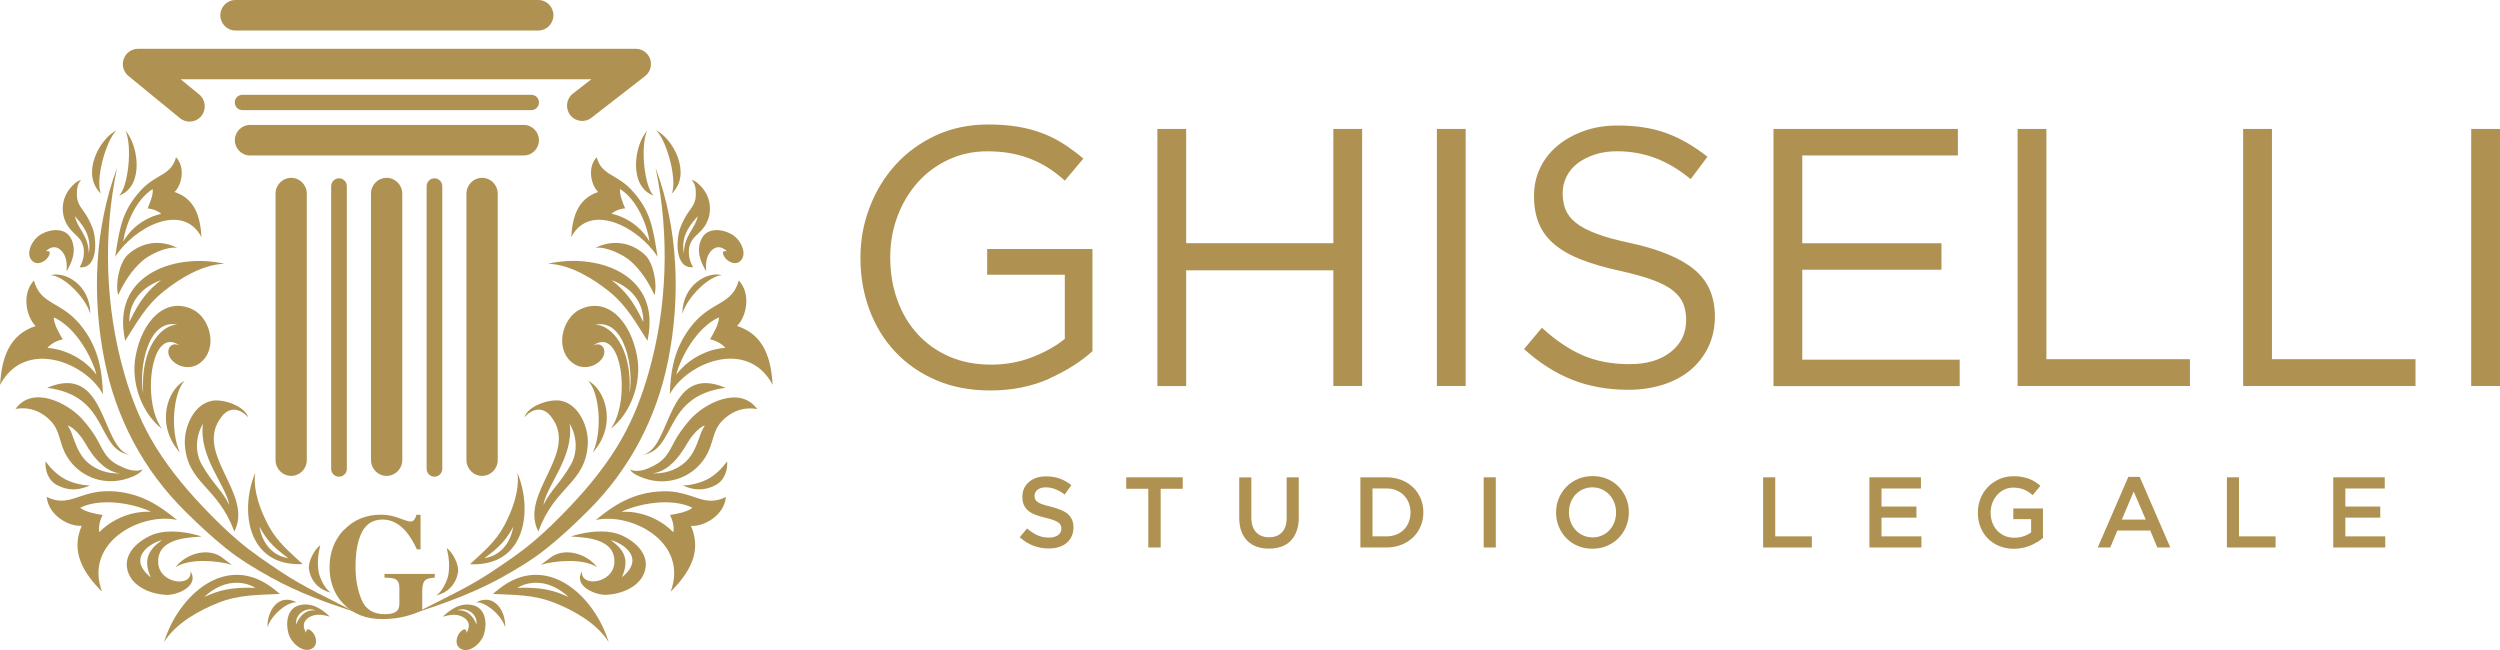 <svg width="200" height="52" viewBox="0 0 200 52" fill="none" xmlns="http://www.w3.org/2000/svg">
<g clip-path="url(#clip0_1_92)">
<path d="M83.893 30.315C82.505 30.928 80.944 31.237 79.216 31.237C77.602 31.237 76.16 30.96 74.89 30.412C73.614 29.865 72.527 29.111 71.623 28.151C70.719 27.191 70.03 26.062 69.551 24.771C69.072 23.481 68.835 22.097 68.835 20.628C68.835 19.158 69.083 17.867 69.578 16.57C70.073 15.28 70.767 14.14 71.661 13.164C72.554 12.182 73.63 11.407 74.879 10.826C76.133 10.251 77.527 9.959 79.06 9.959C79.916 9.959 80.696 10.018 81.407 10.132C82.117 10.251 82.779 10.425 83.387 10.658C84.001 10.891 84.571 11.184 85.109 11.526C85.642 11.868 86.164 12.258 86.67 12.687L85.185 14.45C84.797 14.097 84.388 13.777 83.958 13.495C83.532 13.213 83.07 12.963 82.575 12.763C82.079 12.557 81.536 12.394 80.944 12.28C80.352 12.161 79.695 12.106 78.974 12.106C77.85 12.106 76.805 12.334 75.853 12.784C74.9 13.235 74.082 13.842 73.404 14.607C72.726 15.372 72.188 16.272 71.801 17.297C71.413 18.328 71.219 19.423 71.219 20.579C71.219 21.815 71.408 22.96 71.79 24.007C72.167 25.059 72.71 25.965 73.41 26.73C74.109 27.494 74.954 28.091 75.945 28.525C76.935 28.959 78.054 29.17 79.297 29.17C80.465 29.17 81.563 28.97 82.591 28.568C83.619 28.167 84.485 27.679 85.185 27.109V21.978H78.974V19.922H87.396V28.096C86.444 28.953 85.276 29.691 83.882 30.309L83.893 30.315Z" fill="#AF9251"/>
<path d="M94.893 21.631V30.884H92.59V10.316H94.893V19.456H106.668V10.316H108.971V30.879H106.668V21.626H94.893V21.631Z" fill="#AF9251"/>
<path d="M117.253 10.316V30.879H114.95V10.316H117.253Z" fill="#AF9251"/>
<path d="M125.24 16.76C125.396 17.151 125.675 17.509 126.084 17.834C126.493 18.16 127.059 18.452 127.774 18.718C128.49 18.984 129.416 19.233 130.546 19.467C132.822 19.977 134.496 20.682 135.572 21.587C136.648 22.488 137.192 23.735 137.192 25.325C137.192 26.209 137.02 27.012 136.675 27.738C136.331 28.465 135.852 29.084 135.249 29.593C134.641 30.103 133.909 30.494 133.059 30.77C132.203 31.042 131.272 31.183 130.261 31.183C128.63 31.183 127.139 30.917 125.789 30.385C124.438 29.854 123.152 29.035 121.925 27.923L123.351 26.22C124.416 27.201 125.498 27.928 126.585 28.411C127.672 28.888 128.926 29.132 130.347 29.132C131.767 29.132 132.828 28.807 133.656 28.161C134.48 27.516 134.894 26.659 134.894 25.601C134.894 25.113 134.813 24.674 134.663 24.294C134.507 23.914 134.232 23.562 133.845 23.253C133.457 22.938 132.914 22.656 132.225 22.401C131.536 22.146 130.653 21.902 129.583 21.663C128.415 21.409 127.398 21.116 126.531 20.779C125.665 20.448 124.949 20.042 124.384 19.575C123.819 19.109 123.399 18.555 123.13 17.926C122.856 17.297 122.721 16.554 122.721 15.692C122.721 14.829 122.888 14.113 123.216 13.424C123.544 12.736 124.013 12.144 124.615 11.645C125.218 11.146 125.928 10.756 126.741 10.468C127.554 10.181 128.452 10.04 129.421 10.04C130.917 10.04 132.225 10.246 133.344 10.664C134.464 11.081 135.545 11.705 136.595 12.54L135.255 14.33C134.302 13.549 133.344 12.98 132.381 12.627C131.418 12.274 130.411 12.101 129.362 12.101C128.7 12.101 128.103 12.188 127.57 12.367C127.037 12.546 126.58 12.779 126.198 13.072C125.821 13.365 125.525 13.717 125.32 14.13C125.116 14.542 125.014 14.981 125.014 15.453C125.014 15.925 125.089 16.386 125.245 16.776L125.24 16.76Z" fill="#AF9251"/>
<path d="M156.63 12.437H144.182V19.461H155.317V21.577H144.182V28.774H156.775V30.89H141.879V10.316H156.63V12.432V12.437Z" fill="#AF9251"/>
<path d="M161.409 10.316H163.712V28.736H175.196V30.879H161.409V10.316Z" fill="#AF9251"/>
<path d="M179.453 10.316H181.756V28.736H193.241V30.879H179.453V10.316Z" fill="#AF9251"/>
<path d="M200 10.316V30.879H197.697V10.316H200Z" fill="#AF9251"/>
<path d="M82.811 39.942C82.849 40.024 82.919 40.1 83.016 40.165C83.113 40.235 83.252 40.3 83.425 40.355C83.597 40.414 83.818 40.474 84.081 40.539C84.372 40.615 84.63 40.696 84.856 40.789C85.082 40.881 85.271 40.989 85.421 41.12C85.572 41.25 85.685 41.401 85.76 41.575C85.836 41.749 85.879 41.955 85.879 42.188C85.879 42.454 85.83 42.692 85.733 42.904C85.636 43.115 85.502 43.289 85.33 43.435C85.158 43.582 84.948 43.69 84.706 43.766C84.463 43.842 84.194 43.88 83.904 43.88C83.473 43.88 83.064 43.804 82.671 43.658C82.278 43.511 81.918 43.284 81.579 42.98L82.165 42.275C82.434 42.508 82.709 42.692 82.983 42.817C83.258 42.942 83.57 43.007 83.92 43.007C84.221 43.007 84.463 42.942 84.641 42.812C84.819 42.682 84.91 42.508 84.91 42.291C84.91 42.188 84.894 42.101 84.856 42.02C84.819 41.938 84.759 41.868 84.662 41.797C84.571 41.732 84.442 41.667 84.28 41.608C84.119 41.548 83.909 41.488 83.645 41.423C83.349 41.353 83.086 41.277 82.854 41.19C82.623 41.103 82.429 40.995 82.273 40.87C82.117 40.74 81.999 40.588 81.912 40.404C81.832 40.219 81.789 40.002 81.789 39.736C81.789 39.492 81.837 39.27 81.929 39.069C82.025 38.868 82.155 38.695 82.322 38.554C82.488 38.407 82.688 38.299 82.919 38.223C83.15 38.147 83.409 38.109 83.683 38.109C84.092 38.109 84.458 38.169 84.786 38.288C85.115 38.407 85.421 38.586 85.707 38.814L85.179 39.563C84.926 39.373 84.673 39.232 84.42 39.134C84.167 39.037 83.92 38.988 83.667 38.988C83.382 38.988 83.156 39.053 83 39.183C82.838 39.313 82.763 39.471 82.763 39.66C82.763 39.774 82.779 39.867 82.817 39.948L82.811 39.942Z" fill="#AF9251"/>
<path d="M92.848 43.799H91.863V39.102H90.098V38.185H94.618V39.102H92.853V43.799H92.848Z" fill="#AF9251"/>
<path d="M103.907 41.369C103.907 41.787 103.848 42.15 103.735 42.47C103.622 42.785 103.46 43.05 103.256 43.262C103.051 43.474 102.798 43.631 102.502 43.734C102.206 43.837 101.878 43.891 101.512 43.891C101.146 43.891 100.823 43.837 100.533 43.734C100.242 43.631 99.989 43.474 99.785 43.267C99.58 43.056 99.419 42.801 99.306 42.492C99.193 42.183 99.139 41.83 99.139 41.423V38.191H100.108V41.38C100.108 41.906 100.231 42.302 100.484 42.573C100.737 42.844 101.082 42.98 101.523 42.98C101.964 42.98 102.303 42.85 102.556 42.589C102.809 42.329 102.933 41.938 102.933 41.418V38.185H103.902V41.369H103.907Z" fill="#AF9251"/>
<path d="M113.653 42.096C113.508 42.443 113.309 42.736 113.045 42.991C112.781 43.24 112.469 43.441 112.108 43.582C111.748 43.723 111.344 43.799 110.908 43.799H108.831V38.185H110.908C111.344 38.185 111.742 38.256 112.108 38.397C112.474 38.538 112.786 38.733 113.045 38.988C113.309 39.237 113.508 39.536 113.653 39.877C113.798 40.219 113.868 40.588 113.868 40.984C113.868 41.38 113.798 41.749 113.653 42.096ZM112.7 40.23C112.609 39.997 112.474 39.796 112.308 39.622C112.141 39.449 111.936 39.319 111.699 39.221C111.457 39.123 111.194 39.075 110.903 39.075H109.8V42.909H110.903C111.194 42.909 111.463 42.861 111.699 42.768C111.936 42.676 112.141 42.541 112.308 42.372C112.474 42.204 112.604 42.004 112.7 41.77C112.792 41.537 112.84 41.282 112.84 41C112.84 40.718 112.792 40.463 112.7 40.23Z" fill="#AF9251"/>
<path d="M119.664 38.185V43.799H118.695V38.185H119.664Z" fill="#AF9251"/>
<path d="M130.099 42.107C129.954 42.459 129.755 42.768 129.496 43.034C129.238 43.3 128.931 43.506 128.571 43.663C128.215 43.821 127.823 43.897 127.392 43.897C126.962 43.897 126.569 43.821 126.214 43.669C125.858 43.517 125.552 43.311 125.299 43.045C125.046 42.785 124.847 42.475 124.701 42.123C124.556 41.77 124.486 41.396 124.486 41C124.486 40.604 124.556 40.23 124.701 39.877C124.847 39.525 125.046 39.216 125.304 38.95C125.562 38.684 125.869 38.478 126.224 38.321C126.58 38.163 126.972 38.087 127.403 38.087C127.833 38.087 128.226 38.163 128.581 38.315C128.937 38.467 129.243 38.673 129.496 38.939C129.749 39.199 129.948 39.508 130.094 39.861C130.239 40.214 130.309 40.588 130.309 40.984C130.309 41.38 130.239 41.754 130.094 42.107H130.099ZM129.147 40.224C129.055 39.98 128.926 39.769 128.759 39.584C128.592 39.4 128.393 39.259 128.156 39.151C127.925 39.042 127.667 38.988 127.392 38.988C127.118 38.988 126.865 39.042 126.633 39.145C126.402 39.248 126.203 39.389 126.041 39.568C125.875 39.747 125.745 39.959 125.654 40.203C125.562 40.447 125.514 40.702 125.514 40.978C125.514 41.255 125.562 41.51 125.654 41.754C125.745 41.998 125.875 42.21 126.041 42.394C126.208 42.578 126.407 42.719 126.644 42.828C126.875 42.937 127.134 42.991 127.408 42.991C127.683 42.991 127.936 42.937 128.167 42.833C128.398 42.73 128.598 42.589 128.759 42.41C128.926 42.231 129.05 42.02 129.147 41.776C129.238 41.532 129.286 41.277 129.286 41C129.286 40.724 129.238 40.468 129.147 40.224Z" fill="#AF9251"/>
<path d="M141.05 38.185H142.019V42.909H144.947V43.799H141.05V38.185Z" fill="#AF9251"/>
<path d="M153.675 39.08H150.522V40.523H153.315V41.412H150.522V42.909H153.713V43.799H149.553V38.185H153.675V39.075V39.08Z" fill="#AF9251"/>
<path d="M162.975 43.36C162.808 43.468 162.625 43.56 162.437 43.642C162.243 43.723 162.033 43.783 161.812 43.831C161.592 43.88 161.355 43.902 161.113 43.902C160.677 43.902 160.284 43.826 159.929 43.68C159.574 43.533 159.272 43.327 159.019 43.072C158.766 42.812 158.573 42.508 158.433 42.155C158.293 41.803 158.228 41.423 158.228 41.011C158.228 40.599 158.298 40.241 158.438 39.888C158.578 39.536 158.777 39.227 159.03 38.961C159.283 38.695 159.59 38.489 159.94 38.331C160.295 38.174 160.677 38.098 161.097 38.098C161.339 38.098 161.559 38.114 161.759 38.153C161.958 38.185 162.141 38.239 162.313 38.299C162.485 38.364 162.641 38.44 162.792 38.538C162.943 38.63 163.088 38.738 163.233 38.863L162.614 39.612C162.507 39.519 162.399 39.438 162.286 39.362C162.173 39.286 162.06 39.227 161.936 39.172C161.812 39.123 161.678 39.08 161.533 39.053C161.387 39.026 161.226 39.01 161.054 39.01C160.801 39.01 160.564 39.064 160.343 39.167C160.123 39.27 159.934 39.416 159.773 39.595C159.611 39.78 159.482 39.991 159.391 40.23C159.299 40.474 159.251 40.729 159.251 41C159.251 41.288 159.294 41.559 159.385 41.803C159.477 42.052 159.606 42.264 159.773 42.443C159.94 42.622 160.139 42.763 160.37 42.866C160.602 42.969 160.86 43.018 161.145 43.018C161.409 43.018 161.656 42.98 161.888 42.898C162.119 42.823 162.318 42.719 162.49 42.589V41.532H161.064V40.675H163.438V43.034C163.298 43.153 163.147 43.262 162.98 43.37L162.975 43.36Z" fill="#AF9251"/>
<path d="M173.619 43.799H172.586L172.021 42.443H169.39L168.819 43.799H167.818L170.267 38.147H171.176L173.625 43.799H173.619ZM170.697 39.324L169.745 41.57H171.661L170.697 39.324Z" fill="#AF9251"/>
<path d="M178.151 38.185H179.12V42.909H182.047V43.799H178.151V38.185Z" fill="#AF9251"/>
<path d="M190.781 39.08H187.628V40.523H190.421V41.412H187.628V42.909H190.819V43.799H186.659V38.185H190.781V39.075V39.08Z" fill="#AF9251"/>
<path d="M27.5 42.416C28.28 41.591 29.27 41.174 30.481 41.174C30.965 41.174 31.45 41.266 31.929 41.45C32.408 41.635 32.709 41.721 32.828 41.721C32.951 41.721 33.053 41.678 33.129 41.586C33.204 41.499 33.269 41.364 33.317 41.185H33.645V43.945H33.349C33.07 43.343 32.779 42.871 32.483 42.524C31.934 41.884 31.31 41.564 30.616 41.564C29.862 41.564 29.308 41.895 28.963 42.557C28.614 43.219 28.442 44.146 28.442 45.35C28.442 46.332 28.603 47.211 28.926 47.981C29.249 48.751 29.873 49.136 30.793 49.136C31.294 49.136 31.627 49.028 31.8 48.822C31.896 48.702 31.95 48.523 31.95 48.279V47.032C31.95 46.674 31.843 46.44 31.622 46.327C31.482 46.256 31.197 46.218 30.761 46.213V45.914H34.781V46.213C34.377 46.229 34.108 46.31 33.979 46.457C33.845 46.603 33.78 46.885 33.78 47.292V48.8C33.522 48.963 33.102 49.125 32.521 49.283C31.939 49.445 31.294 49.527 30.573 49.527C29.27 49.527 28.232 49.114 27.451 48.285C26.725 47.514 26.364 46.544 26.364 45.377C26.364 44.211 26.741 43.208 27.489 42.405L27.5 42.416Z" fill="#AF9251"/>
<path d="M43.063 2.441H18.835C18.168 2.441 17.625 1.893 17.625 1.22C17.625 0.548 18.168 0 18.835 0H43.063C43.73 0 44.274 0.548 44.274 1.22C44.274 1.893 43.73 2.441 43.063 2.441Z" fill="#AF9251"/>
<path d="M42.509 8.809H19.39C19.056 8.809 18.782 8.537 18.782 8.196C18.782 7.854 19.051 7.583 19.39 7.583H42.509C42.842 7.583 43.117 7.854 43.117 8.196C43.117 8.537 42.848 8.809 42.509 8.809Z" fill="#AF9251"/>
<path d="M41.906 12.437H19.998C19.33 12.437 18.787 11.889 18.787 11.217C18.787 10.544 19.33 9.996 19.998 9.996H41.906C42.573 9.996 43.117 10.544 43.117 11.217C43.117 11.889 42.573 12.437 41.906 12.437Z" fill="#AF9251"/>
<path d="M15.171 9.731C14.901 9.731 14.632 9.644 14.406 9.459L10.273 6.075C9.875 5.749 9.724 5.207 9.897 4.719C10.069 4.231 10.526 3.905 11.037 3.905H50.866C51.383 3.905 51.846 4.236 52.013 4.73C52.179 5.223 52.013 5.771 51.604 6.091L47.315 9.421C46.787 9.834 46.023 9.736 45.614 9.199C45.205 8.668 45.302 7.897 45.835 7.485L47.309 6.341H14.449L15.935 7.556C16.451 7.979 16.532 8.749 16.112 9.275C15.876 9.573 15.526 9.725 15.171 9.725V9.731Z" fill="#AF9251"/>
<path d="M24.545 15.491C24.545 14.793 23.985 14.227 23.294 14.227C22.603 14.227 22.043 14.793 22.043 15.491V36.807C22.043 37.505 22.603 38.071 23.294 38.071C23.985 38.071 24.545 37.505 24.545 36.807V15.491Z" fill="#AF9251"/>
<path d="M32.182 15.491C32.182 14.793 31.621 14.227 30.93 14.227C30.239 14.227 29.679 14.793 29.679 15.491V36.807C29.679 37.505 30.239 38.071 30.93 38.071C31.621 38.071 32.182 37.505 32.182 36.807V15.491Z" fill="#AF9251"/>
<path d="M39.818 15.491C39.818 14.793 39.258 14.227 38.567 14.227C37.876 14.227 37.316 14.793 37.316 15.491V36.807C37.316 37.505 37.876 38.071 38.567 38.071C39.258 38.071 39.818 37.505 39.818 36.807V15.491Z" fill="#AF9251"/>
<path d="M27.123 14.265H27.117C26.773 14.265 26.493 14.547 26.493 14.894V37.507C26.493 37.855 26.773 38.136 27.117 38.136H27.123C27.468 38.136 27.747 37.855 27.747 37.507V14.894C27.747 14.547 27.468 14.265 27.123 14.265Z" fill="#AF9251"/>
<path d="M34.759 14.265H34.754C34.409 14.265 34.13 14.547 34.13 14.894V37.507C34.13 37.855 34.409 38.136 34.754 38.136H34.759C35.104 38.136 35.383 37.855 35.383 37.507V14.894C35.383 14.547 35.104 14.265 34.759 14.265Z" fill="#AF9251"/>
<path d="M5.026 20.194C5.382 20.665 5.344 21.273 5.328 21.696C5.758 20.996 6.189 19.987 5.651 19.027C5.204 18.225 4.09 18.284 3.288 18.74C2.54 19.163 1.959 20.378 2.637 20.92C2.928 21.154 3.304 21.05 3.616 20.823C3.875 20.628 4.273 19.982 3.665 20.101C3.633 20.123 3.633 20.123 3.665 20.101C4.149 19.629 4.644 19.684 5.026 20.188V20.194Z" fill="#AF9251"/>
<path d="M3.638 36.921C3.638 36.921 3.638 36.916 3.638 36.91C4.09 37.513 4.585 37.995 5.199 38.331C5.618 38.565 6.485 38.836 7.195 38.836C6.318 39.227 5.473 39.297 4.547 38.798C3.767 38.375 3.606 37.491 3.638 36.921Z" fill="#AF9251"/>
<path d="M21.402 50.177C21.688 49.212 22.985 48.122 23.733 48.187C22.183 47.395 21.343 49.017 21.402 50.177Z" fill="#AF9251"/>
<path d="M14.046 45.383C15.187 44.623 17.485 44.862 18.545 45.187L17.662 44.526C16.484 43.772 14.783 44.368 14.046 45.383Z" fill="#AF9251"/>
<path d="M10.042 10.457C10.613 11.759 10.241 14.959 9.531 15.648C11.554 14.905 11.075 11.618 10.042 10.457Z" fill="#AF9251"/>
<path d="M9.299 10.441C8.379 11.418 7.626 14.536 8.078 15.491C6.42 13.923 7.986 11.087 9.299 10.441Z" fill="#AF9251"/>
<path d="M25.611 43.625C25.611 43.625 25.616 43.625 25.622 43.62C25.439 44.358 25.374 45.052 25.492 45.752C25.573 46.229 25.998 47.145 26.477 47.411C25.622 47.227 24.874 46.581 24.718 45.529C24.631 44.949 25.143 43.956 25.611 43.625Z" fill="#AF9251"/>
<path d="M9.466 37.219C8.616 36.78 8.32 36.216 7.895 35.381C7.566 34.741 7.077 34.09 6.603 33.553C5.489 32.294 2.642 30.765 1.238 32.718C2.389 32.501 3.401 32.956 4.09 33.71C4.849 34.535 4.709 35.457 5.36 36.525C6.318 38.098 8.148 38.809 9.886 38.369C10.295 38.266 11.221 37.963 11.398 37.556C10.661 37.86 9.784 37.371 9.472 37.214L9.466 37.219ZM9.143 37.86C8.325 37.811 7.534 37.491 6.931 36.921C6.28 36.303 6.027 35.462 5.726 34.648C5.651 34.437 5.554 34.274 5.419 34.041C5.941 34.177 6.592 35.055 6.765 35.37C6.953 35.701 7.157 36.026 7.384 36.335C7.712 36.78 8.105 37.198 8.573 37.496C8.874 37.686 9.353 37.887 9.708 37.86C9.52 37.876 9.326 37.876 9.138 37.86H9.143Z" fill="#AF9251"/>
<path d="M8.777 39.297C6.393 39.226 5.532 40.658 3.74 39.752C3.864 41.212 5.489 42.139 6.539 42.063C5.618 44.162 6.7 45.871 8.158 47.33C6.689 43.349 11.323 40.968 14.164 41.597C12.803 40.49 11.226 39.362 8.777 39.291V39.297ZM7.943 42.578C7.873 42.275 7.943 41.716 8.207 41.201C7.69 41.114 6.818 40.962 6.409 40.62C8.169 39.763 10.812 40.328 12.087 40.94C10.123 40.854 8.611 41.868 7.938 42.578H7.943Z" fill="#AF9251"/>
<path d="M6.388 25.943C4.865 24.099 3.229 24.392 2.718 22.439C1.711 23.497 2.099 25.341 2.852 26.084C0.683 26.778 0.129 28.726 0.005 30.792C1.997 27.049 6.835 28.975 8.239 31.541C8.164 29.778 7.959 27.841 6.393 25.943H6.388ZM3.799 27.831C3.988 27.581 4.451 27.272 5.016 27.147C4.752 26.692 4.3 25.921 4.3 25.39C6.087 26.192 7.357 28.595 7.717 29.973C6.517 28.405 4.773 27.89 3.799 27.831Z" fill="#AF9251"/>
<path d="M13.965 15.361C14.546 14.802 14.848 13.392 14.083 12.578C13.68 14.07 12.491 13.885 11.258 15.236C9.789 16.852 9.579 18.154 9.213 20.546C10.693 18.203 14.616 16.104 16.118 18.973C16.032 17.389 15.617 15.898 13.965 15.361ZM9.859 19.32C10.01 18.132 10.812 15.99 12.216 15.127C12.275 15.572 11.979 16.267 11.807 16.673C12.291 16.717 12.711 16.923 12.894 17.113C12.092 17.265 10.688 17.888 9.859 19.326V19.32Z" fill="#AF9251"/>
<path d="M12.657 45.003C12.555 42.828 15.698 43.023 16.134 42.915C14.164 42.318 12.851 42.497 12.135 42.806C11 43.3 9.784 44.363 10.236 45.746C10.639 46.983 12.146 47.547 13.303 47.59C14.223 47.623 15.972 46.858 15.241 45.697C15.413 47.015 12.733 46.728 12.652 45.008L12.657 45.003ZM12.065 46.191C10.01 44.536 12.264 43.349 12.948 43.218C12.022 43.886 11.366 44.656 12.065 46.191Z" fill="#AF9251"/>
<path d="M25.062 51.821C25.347 51.582 25.331 51.192 25.175 50.834C25.046 50.541 24.508 50.015 24.486 50.622C24.136 50.047 24.298 49.575 24.868 49.31C25.401 49.06 25.982 49.223 26.386 49.331C25.799 48.756 24.917 48.122 23.873 48.442C22.995 48.713 22.823 49.819 23.087 50.709C23.334 51.533 24.395 52.369 25.062 51.816V51.821ZM25.229 48.827C24.352 48.751 23.878 49.44 23.7 49.95C23.571 49.103 24.545 48.518 25.229 48.827Z" fill="#AF9251"/>
<path d="M21.919 47.129C18.125 44.108 14.283 47.612 13.12 51.371C14.078 49.83 15.989 48.805 17.458 48.225C19.158 47.552 20.627 47.612 22.387 47.514C22.355 47.487 21.951 47.156 21.919 47.129ZM16.333 47.758C17.851 46.354 19.406 46.429 20.439 47.026C18.453 46.961 17.528 47.227 16.333 47.758Z" fill="#AF9251"/>
<path d="M7.373 18.17C7.211 17.758 6.985 17.308 6.727 16.955C6.388 16.489 6.156 16.174 6.151 15.578C6.151 15.361 6.124 14.737 6.49 14.412C6.221 14.401 5.801 14.829 5.634 15.03C4.919 15.876 4.806 17.086 5.408 18.051C5.812 18.707 6.356 18.881 6.603 19.526C6.824 20.112 6.695 20.866 6.366 21.381C7.857 21.533 7.76 19.136 7.378 18.17H7.373ZM7.104 20.27C7.082 18.827 6.194 18.295 5.99 17.292C6.42 17.812 7.389 18.745 7.104 20.27Z" fill="#AF9251"/>
<path d="M9.455 23.589C9.455 23.589 9.455 23.6 9.455 23.605C9.95 22.526 10.548 21.615 11.371 20.882C11.936 20.383 13.346 19.684 14.186 19.83C12.964 19.212 11.425 19.261 10.214 20.389C9.547 21.007 9.208 22.727 9.45 23.589H9.455Z" fill="#AF9251"/>
<path d="M14.772 30.456C13.868 31.389 13.588 34.432 14.39 36.205C12.383 33.922 13.432 31.128 14.772 30.456Z" fill="#AF9251"/>
<path d="M4.063 22.011C5.059 22.076 6.775 23.67 7.227 25.102C7.206 22.748 5.172 21.696 4.063 22.011Z" fill="#AF9251"/>
<path d="M3.767 31.025C8.82 31.671 7.653 36.005 10.408 36.39C8.04 35.907 8.573 28.97 3.767 31.025Z" fill="#AF9251"/>
<path d="M17.743 33.314C18.416 32.474 19.234 32.712 19.853 33.379C19.567 32.474 17.888 31.915 17.006 32.056C15.51 32.289 14.708 34.177 14.789 35.554C14.977 38.7 17.436 38.89 18.744 42.53C20.326 39.471 15.407 36.243 17.743 33.32V33.314ZM16.139 37.16C15.542 36.102 15.698 34.806 16.236 33.906C15.886 36.569 18.071 38.792 18.346 40.409C17.759 39.194 16.99 38.668 16.139 37.16Z" fill="#AF9251"/>
<path d="M9.913 26.664C9.918 26.708 10.004 27.223 10.01 27.266C10.967 25.78 11.656 24.468 13.082 23.318C14.315 22.325 16.155 21.164 17.953 21.099C14.137 20.237 9.213 21.848 9.913 26.67V26.664ZM10.354 25.753C10.295 24.554 10.946 23.128 12.878 22.407C11.861 23.231 11.204 23.942 10.354 25.753Z" fill="#AF9251"/>
<path d="M15.402 24.75C13.271 23.73 11.382 25.601 10.844 28.514C10.445 30.678 11.398 33.124 12.964 34.307C11.317 32.148 12.044 25.921 14.396 27.662C13.642 27.229 13.126 28.096 13.728 28.785C14.315 29.447 15.3 29.561 15.983 29.051C17.485 27.934 16.833 25.433 15.402 24.75ZM11.452 31.443C11.097 29.62 11.759 25.466 14.191 25.97C12.996 25.97 11.226 27.69 11.452 31.443Z" fill="#AF9251"/>
<path d="M9.348 13.479C7.556 18.317 7.351 23.768 8.357 28.812C9.283 33.466 11.468 37.605 14.842 40.935C15.886 41.965 16.93 42.947 18.077 43.864C19.196 44.764 20.428 45.502 21.677 46.196C23.813 47.384 26.133 48.225 28.447 48.984C26.456 47.943 24.368 47.01 22.495 45.757C21.349 44.992 20.197 44.222 19.137 43.327C18.093 42.443 17.124 41.483 16.182 40.49C14.627 38.847 13.19 37.073 12.071 35.099C11.134 33.45 10.456 31.682 9.934 29.854C8.427 24.614 8.234 18.805 9.358 13.473L9.348 13.479Z" fill="#AF9251"/>
<path d="M23.722 45.133C23.754 45.133 24.179 45.139 24.217 45.133C23.168 44.146 22.215 43.403 21.499 42.085C20.881 40.946 20.218 39.291 20.418 37.822C19.191 40.788 19.777 45.014 23.722 45.128V45.133ZM23.06 44.645C22.097 44.52 21.047 43.793 20.751 42.128C21.268 43.066 21.736 43.701 23.06 44.645Z" fill="#AF9251"/>
<path d="M56.791 20.194C56.436 20.665 56.474 21.273 56.49 21.696C56.059 20.996 55.629 19.987 56.167 19.027C56.614 18.225 57.728 18.284 58.53 18.74C59.278 19.163 59.859 20.378 59.181 20.92C58.89 21.154 58.514 21.05 58.201 20.823C57.943 20.628 57.545 19.982 58.153 20.101C58.185 20.123 58.185 20.123 58.153 20.101C57.669 19.629 57.173 19.684 56.791 20.188V20.194Z" fill="#AF9251"/>
<path d="M58.174 36.921C58.174 36.921 58.174 36.916 58.174 36.91C57.722 37.513 57.227 37.995 56.614 38.331C56.194 38.565 55.328 38.836 54.617 38.836C55.494 39.227 56.339 39.297 57.265 38.798C58.045 38.375 58.207 37.491 58.174 36.921Z" fill="#AF9251"/>
<path d="M40.415 50.177C40.13 49.212 38.833 48.122 38.085 48.187C39.635 47.395 40.475 49.017 40.415 50.177Z" fill="#AF9251"/>
<path d="M47.767 45.383C46.626 44.623 44.328 44.862 43.268 45.187L44.15 44.526C45.329 43.772 47.029 44.368 47.767 45.383Z" fill="#AF9251"/>
<path d="M51.77 10.457C51.2 11.759 51.571 14.959 52.282 15.648C50.258 14.905 50.737 11.618 51.77 10.457Z" fill="#AF9251"/>
<path d="M52.513 10.441C53.433 11.418 54.187 14.536 53.734 15.491C55.392 13.923 53.826 11.087 52.513 10.441Z" fill="#AF9251"/>
<path d="M35.749 43.853C35.749 43.853 35.744 43.853 35.739 43.848C35.922 44.585 35.986 45.28 35.868 45.979C35.787 46.457 35.362 47.373 34.883 47.639C35.739 47.455 36.487 46.809 36.643 45.757C36.729 45.176 36.218 44.184 35.749 43.853Z" fill="#AF9251"/>
<path d="M50.414 37.567C50.592 37.973 51.517 38.272 51.926 38.38C53.659 38.819 55.489 38.109 56.452 36.536C57.104 35.468 56.969 34.545 57.722 33.721C58.411 32.972 59.423 32.511 60.575 32.728C59.17 30.776 56.323 32.3 55.209 33.564C54.736 34.101 54.246 34.752 53.918 35.392C53.487 36.227 53.197 36.791 52.346 37.23C52.034 37.393 51.152 37.881 50.42 37.572L50.414 37.567ZM52.093 37.859C52.449 37.887 52.928 37.686 53.229 37.496C53.702 37.203 54.09 36.785 54.418 36.335C54.644 36.026 54.849 35.701 55.037 35.37C55.215 35.055 55.866 34.177 56.382 34.041C56.248 34.274 56.156 34.437 56.076 34.648C55.774 35.462 55.527 36.303 54.87 36.921C54.267 37.491 53.476 37.811 52.658 37.859C52.47 37.87 52.276 37.87 52.088 37.859H52.093Z" fill="#AF9251"/>
<path d="M47.648 41.602C50.49 40.968 55.123 43.354 53.654 47.335C55.112 45.871 56.194 44.162 55.274 42.069C56.323 42.15 57.949 41.222 58.072 39.758C56.28 40.664 55.419 39.232 53.035 39.302C50.587 39.373 49.01 40.496 47.648 41.608V41.602ZM49.72 40.94C50.995 40.328 53.638 39.763 55.398 40.62C54.989 40.968 54.117 41.114 53.6 41.201C53.869 41.716 53.934 42.275 53.864 42.578C53.197 41.868 51.679 40.854 49.715 40.94H49.72Z" fill="#AF9251"/>
<path d="M53.579 31.535C54.989 28.97 59.827 27.044 61.812 30.787C61.689 28.715 61.134 26.767 58.965 26.078C59.719 25.341 60.106 23.497 59.1 22.434C58.589 24.386 56.953 24.093 55.43 25.938C53.864 27.836 53.654 29.772 53.584 31.535H53.579ZM54.101 29.968C54.456 28.59 55.731 26.192 57.518 25.384C57.518 25.921 57.071 26.686 56.802 27.142C57.367 27.266 57.83 27.576 58.018 27.825C57.05 27.879 55.301 28.4 54.101 29.968Z" fill="#AF9251"/>
<path d="M45.7 18.973C47.201 16.098 51.119 18.203 52.605 20.546C52.233 18.154 52.029 16.847 50.559 15.236C49.327 13.885 48.138 14.064 47.734 12.578C46.97 13.392 47.277 14.802 47.853 15.361C46.2 15.903 45.786 17.395 45.7 18.973ZM48.923 17.107C49.106 16.918 49.526 16.711 50.011 16.668C49.838 16.261 49.548 15.567 49.602 15.122C51.006 15.99 51.808 18.127 51.959 19.315C51.125 17.878 49.725 17.254 48.923 17.102V17.107Z" fill="#AF9251"/>
<path d="M46.566 45.692C45.834 46.858 47.589 47.617 48.504 47.585C49.661 47.541 51.168 46.977 51.571 45.741C52.023 44.358 50.807 43.289 49.672 42.801C48.961 42.492 47.643 42.313 45.673 42.909C46.109 43.018 49.252 42.817 49.15 44.998C49.069 46.717 46.389 47.01 46.561 45.686L46.566 45.692ZM48.864 43.213C49.553 43.343 51.803 44.536 49.747 46.185C50.447 44.65 49.785 43.88 48.864 43.213Z" fill="#AF9251"/>
<path d="M38.725 50.715C38.995 49.825 38.817 48.718 37.94 48.447C36.896 48.127 36.013 48.762 35.426 49.337C35.836 49.228 36.417 49.066 36.944 49.315C37.515 49.581 37.671 50.053 37.326 50.628C37.305 50.015 36.767 50.541 36.637 50.839C36.481 51.192 36.465 51.588 36.75 51.826C37.418 52.38 38.478 51.544 38.725 50.72V50.715ZM38.112 49.95C37.934 49.44 37.461 48.751 36.584 48.827C37.267 48.518 38.241 49.103 38.112 49.95Z" fill="#AF9251"/>
<path d="M39.43 47.514C41.185 47.606 42.659 47.552 44.36 48.225C45.829 48.805 47.745 49.836 48.697 51.371C47.535 47.612 43.687 44.108 39.899 47.129C39.866 47.156 39.463 47.487 39.43 47.514ZM41.379 47.026C42.406 46.429 43.967 46.354 45.485 47.758C44.295 47.227 43.364 46.961 41.379 47.026Z" fill="#AF9251"/>
<path d="M55.451 21.376C55.123 20.855 54.994 20.107 55.215 19.521C55.457 18.875 56 18.697 56.409 18.046C57.007 17.08 56.899 15.871 56.183 15.024C56.016 14.824 55.597 14.395 55.328 14.406C55.693 14.732 55.666 15.355 55.666 15.572C55.661 16.163 55.43 16.483 55.091 16.95C54.832 17.308 54.606 17.758 54.445 18.165C54.063 19.13 53.966 21.522 55.457 21.376H55.451ZM55.823 17.292C55.618 18.295 54.73 18.827 54.709 20.269C54.423 18.745 55.392 17.812 55.823 17.292Z" fill="#AF9251"/>
<path d="M52.357 23.589C52.357 23.589 52.357 23.6 52.357 23.605C51.862 22.526 51.265 21.615 50.441 20.882C49.876 20.383 48.466 19.684 47.627 19.83C48.848 19.212 50.387 19.261 51.598 20.389C52.266 21.007 52.605 22.727 52.362 23.589H52.357Z" fill="#AF9251"/>
<path d="M47.045 30.456C47.95 31.389 48.229 34.432 47.428 36.205C49.435 33.922 48.385 31.128 47.045 30.456Z" fill="#AF9251"/>
<path d="M57.749 22.011C56.754 22.076 55.037 23.67 54.585 25.102C54.606 22.748 56.641 21.696 57.749 22.011Z" fill="#AF9251"/>
<path d="M58.045 31.025C52.992 31.671 54.16 36.005 51.404 36.39C53.772 35.907 53.24 28.97 58.045 31.025Z" fill="#AF9251"/>
<path d="M43.068 42.524C44.376 38.885 46.835 38.695 47.024 35.549C47.105 34.171 46.303 32.284 44.807 32.05C43.924 31.915 42.24 32.468 41.96 33.374C42.579 32.701 43.402 32.468 44.069 33.309C46.405 36.232 41.486 39.46 43.068 42.519V42.524ZM43.467 40.409C43.741 38.792 45.92 36.569 45.576 33.905C46.114 34.806 46.27 36.097 45.673 37.16C44.823 38.668 44.053 39.199 43.467 40.409Z" fill="#AF9251"/>
<path d="M43.86 21.099C45.657 21.165 47.498 22.325 48.73 23.318C50.156 24.468 50.84 25.78 51.803 27.267C51.814 27.223 51.894 26.708 51.9 26.664C52.599 21.843 47.675 20.232 43.86 21.094V21.099ZM48.934 22.412C50.866 23.128 51.512 24.56 51.458 25.759C50.608 23.947 49.952 23.236 48.934 22.412Z" fill="#AF9251"/>
<path d="M45.829 29.051C46.507 29.561 47.498 29.447 48.084 28.785C48.692 28.096 48.17 27.229 47.417 27.662C49.769 25.927 50.495 32.154 48.848 34.307C50.414 33.124 51.367 30.673 50.969 28.514C50.43 25.601 48.541 23.73 46.41 24.75C44.979 25.433 44.328 27.934 45.829 29.051ZM47.621 25.976C50.048 25.466 50.71 29.626 50.361 31.448C50.587 27.695 48.821 25.981 47.621 25.976Z" fill="#AF9251"/>
<path d="M52.465 13.479C54.257 18.317 54.461 23.768 53.455 28.812C52.529 33.466 50.344 37.605 46.97 40.935C45.926 41.965 44.882 42.947 43.736 43.864C42.616 44.764 41.384 45.502 40.136 46.196C37.999 47.384 35.679 48.225 33.365 48.984C35.357 47.943 37.445 47.01 39.318 45.757C40.464 44.992 41.615 44.222 42.676 43.327C43.72 42.443 44.688 41.483 45.63 40.49C47.185 38.847 48.622 37.073 49.742 35.099C50.678 33.45 51.356 31.682 51.878 29.854C53.385 24.614 53.579 18.805 52.454 13.473L52.465 13.479Z" fill="#AF9251"/>
<path d="M41.395 37.827C41.594 39.297 40.932 40.951 40.313 42.09C39.597 43.408 38.65 44.151 37.596 45.139C37.628 45.139 38.053 45.139 38.091 45.139C42.035 45.025 42.622 40.799 41.395 37.833V37.827ZM41.067 42.128C40.765 43.793 39.721 44.526 38.758 44.645C40.082 43.701 40.555 43.067 41.067 42.128Z" fill="#AF9251"/>
</g>
<defs>
<clipPath id="clip0_1_92">
<rect width="200" height="52" fill="white"/>
</clipPath>
</defs>
</svg>
